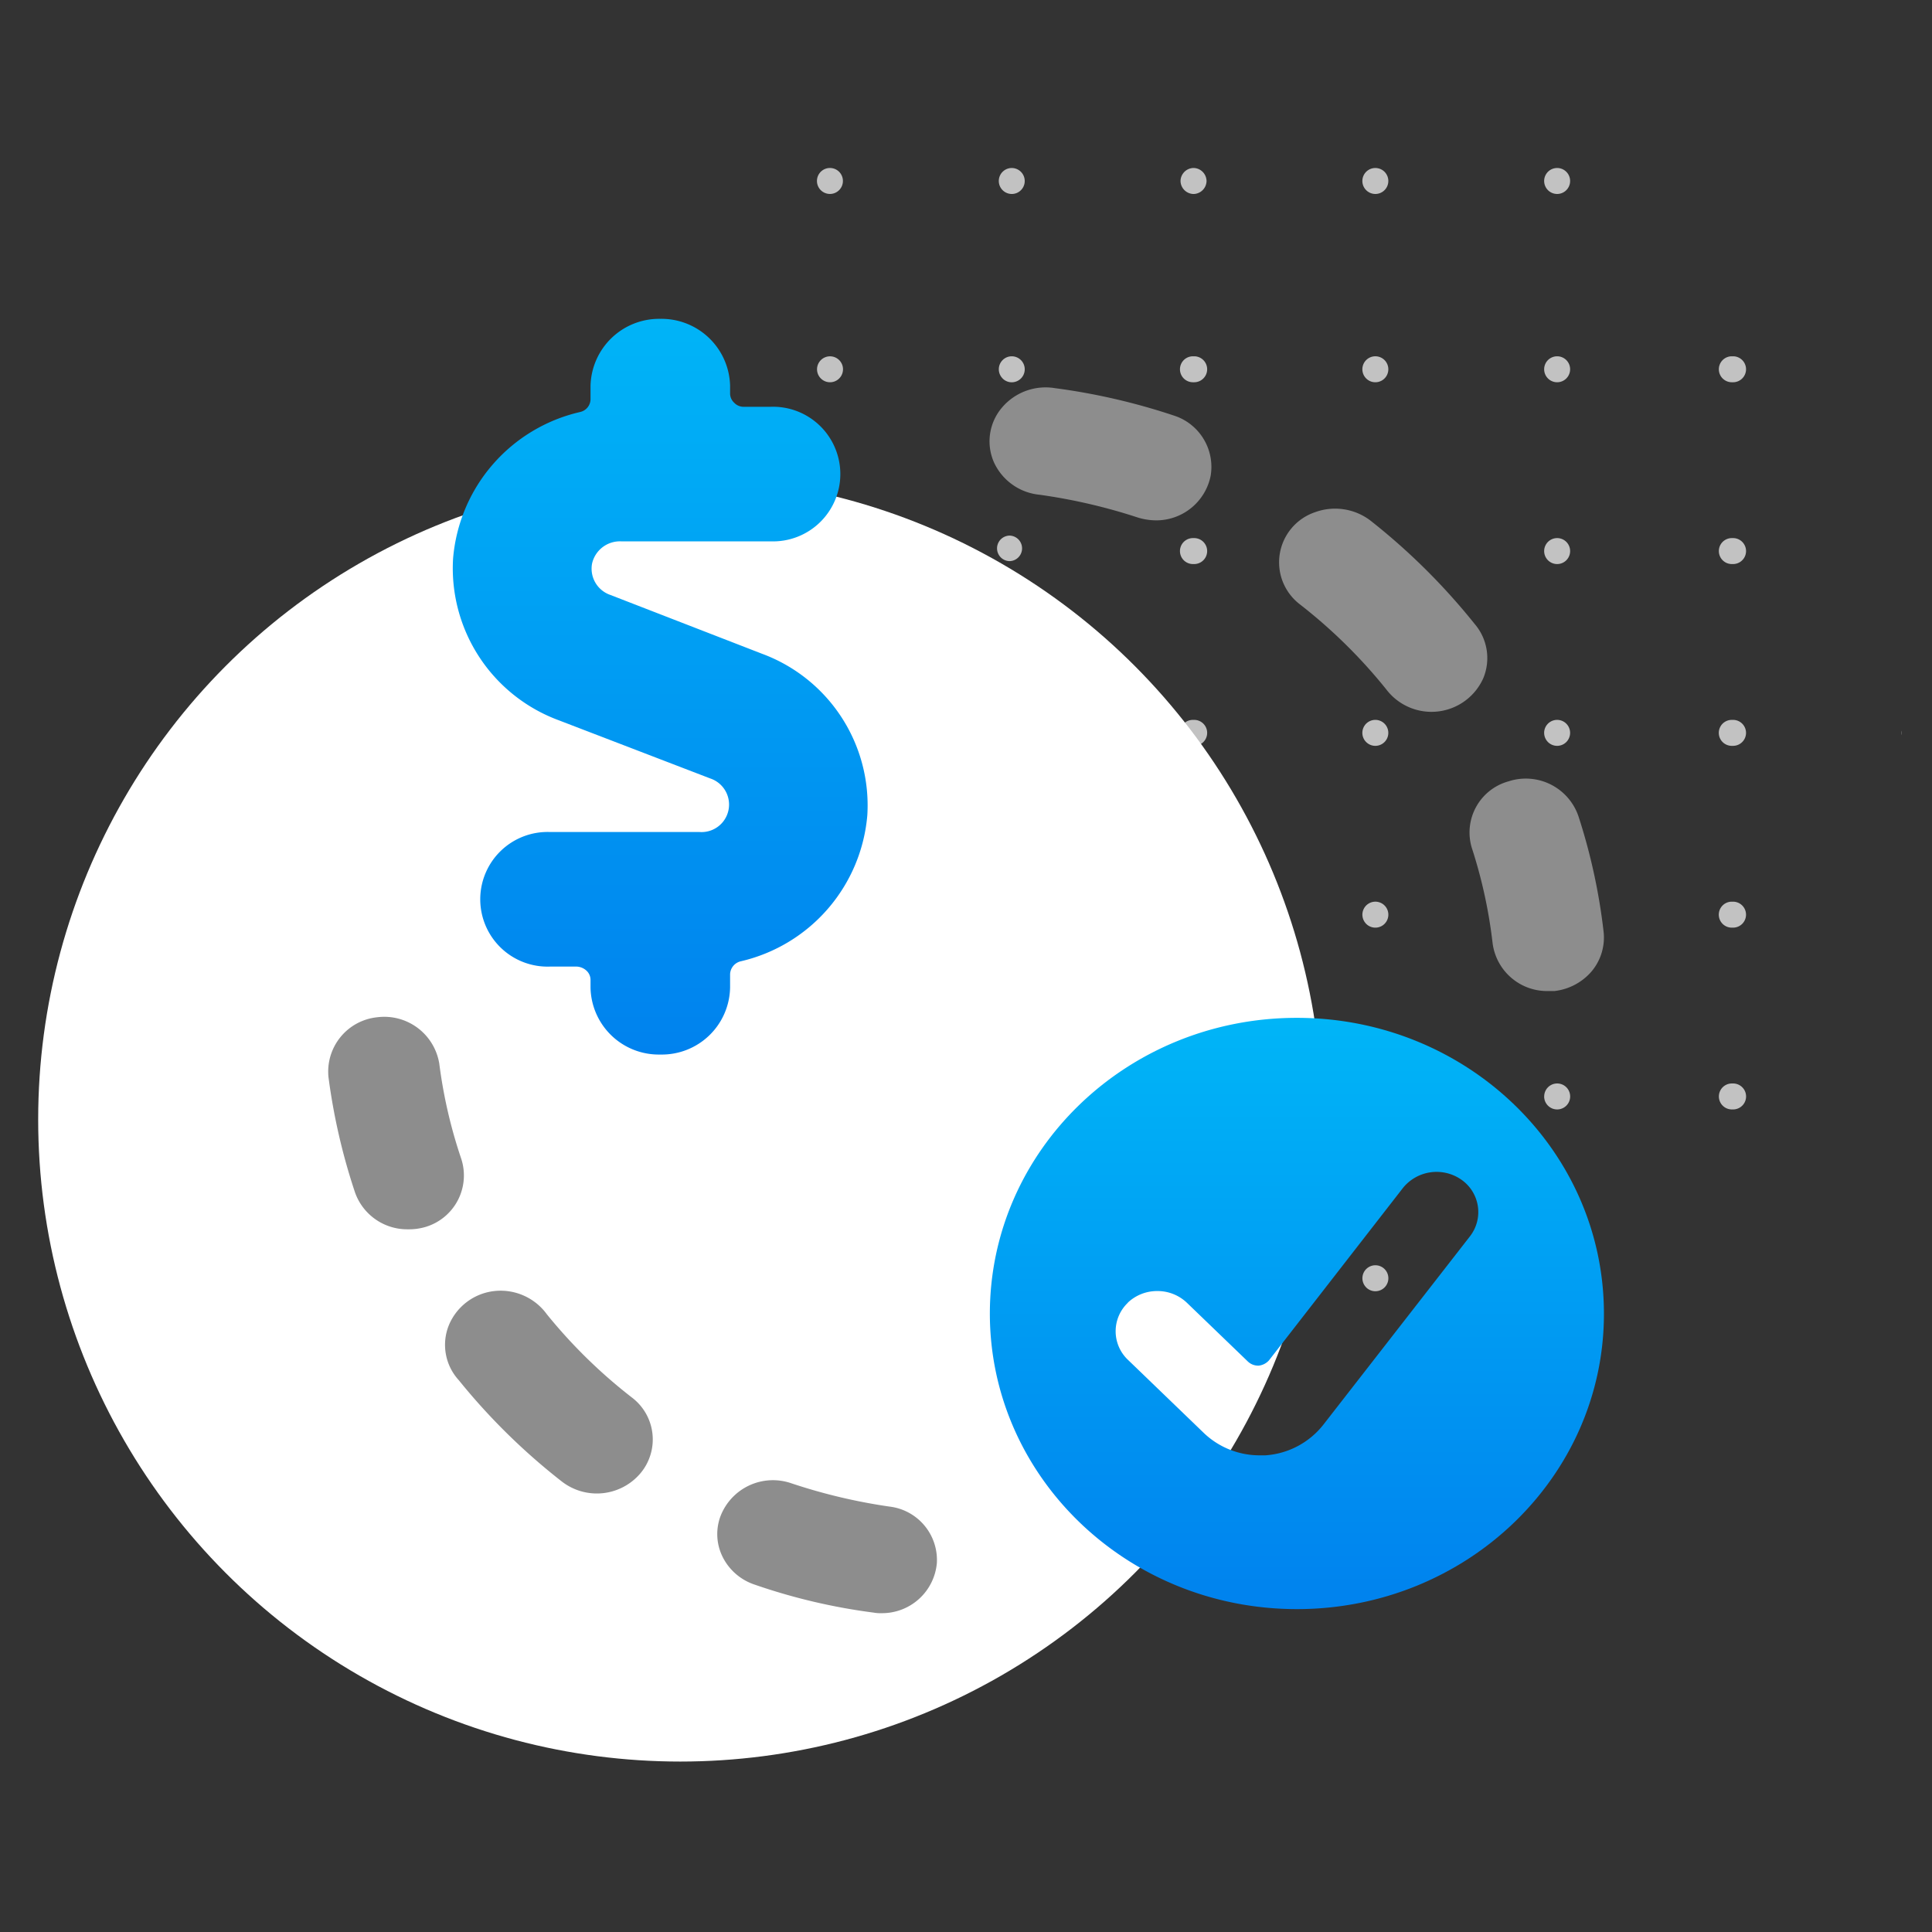 <svg xmlns="http://www.w3.org/2000/svg" xmlns:xlink="http://www.w3.org/1999/xlink" width="253" height="253" viewBox="0 0 253 253">
  <rect x="0" y="0" width="253" height="253" fill="#333333" stroke="none"/>
  <defs>
    <linearGradient id="linear-gradient" x1="0.5" x2="0.5" y2="1" gradientUnits="objectBoundingBox">
      <stop offset="0" stop-color="#00b4f7"/>
      <stop offset="1" stop-color="#0082ee"/>
    </linearGradient>
    <linearGradient id="linear-gradient-2" x1="0.5" x2="0.5" y2="1" gradientUnits="objectBoundingBox">
      <stop offset="0" stop-color="#00b5f7"/>
      <stop offset="1" stop-color="#0082ee"/>
    </linearGradient>
    <clipPath id="clip-Sales_benefits_and_enablement">
      <rect width="253" height="253"/>
    </clipPath>
  </defs>
  <g id="Sales_benefits_and_enablement" data-name="Sales benefits and enablement" clip-path="url(#clip-Sales_benefits_and_enablement)">
    <g id="Group" transform="translate(5 22)">
      <path id="Combined_Shape" data-name="Combined Shape" d="M119.031,145.389a1.7,1.7,0,1,1,1.7,1.7A1.7,1.7,0,0,1,119.031,145.389Zm-45.912,1.7h-.084a1.7,1.7,0,0,1,0-3.4H73.2a1.7,1.7,0,0,1,0,3.4Zm-25.008-.5a1.7,1.7,0,0,1,2.406-2.407,1.7,1.7,0,0,1-2.406,2.407Zm-24.3-1.2a1.7,1.7,0,0,1,2.9-1.2,1.681,1.681,0,0,1,.5,1.2,1.7,1.7,0,1,1-3.4,0Zm71.915,1.2a1.7,1.7,0,1,1,1.2.5A1.692,1.692,0,0,1,95.721,146.588Zm47.967-23.306h-.082a1.7,1.7,0,0,1,0-3.4h.162a1.7,1.7,0,0,1,0,3.4Zm-24.657-1.7a1.7,1.7,0,1,1,1.7,1.7A1.7,1.7,0,0,1,119.031,121.582Zm-23.31,1.2a1.7,1.7,0,1,1,1.2.5A1.7,1.7,0,0,1,95.721,122.783Zm-22.6.5h-.082a1.7,1.7,0,0,1,0-3.4H73.2a1.7,1.7,0,0,1,0,3.4Zm-49.313-1.7a1.7,1.7,0,0,1,2.9-1.2,1.681,1.681,0,0,1,.5,1.2,1.7,1.7,0,1,1-3.4,0ZM0,121.582a1.7,1.7,0,0,1,2.9-1.2,1.681,1.681,0,0,1,.5,1.2,1.7,1.7,0,1,1-3.4,0Zm49.024,1.528a1.671,1.671,0,0,1,.012-3.343h.014a1.672,1.672,0,0,1-.014,3.343Zm46.7-24.133a1.7,1.7,0,1,1,1.2.5A1.693,1.693,0,0,1,95.721,98.977Zm48.048.5H143.6a1.7,1.7,0,0,1,0-3.4h.166a1.7,1.7,0,0,1,0,3.4Zm-24.738-1.7a1.7,1.7,0,1,1,1.7,1.7A1.7,1.7,0,0,1,119.031,97.777Zm-45.912,1.7h-.084a1.7,1.7,0,0,1,0-3.4H73.2a1.7,1.7,0,0,1,0,3.4Zm-49.313-1.7a1.7,1.7,0,1,1,1.7,1.7A1.7,1.7,0,0,1,23.807,97.777ZM0,97.777a1.7,1.7,0,0,1,2.9-1.205A1.7,1.7,0,1,1,0,97.777Zm49.019,1.432a1.672,1.672,0,0,1-1.658-1.685,1.675,1.675,0,0,1,1.669-1.657h.014a1.671,1.671,0,0,1-.012,3.342Zm46.7-24.039a1.7,1.7,0,1,1,1.2.5A1.693,1.693,0,0,1,95.721,75.17Zm-47.61,0a1.7,1.7,0,0,1,1.2-2.9,1.714,1.714,0,0,1,1.2.5,1.7,1.7,0,0,1-.554,2.777,1.7,1.7,0,0,1-.651.129A1.682,1.682,0,0,1,48.111,75.172Zm95.658.5H143.6a1.7,1.7,0,0,1,0-3.4h.166a1.7,1.7,0,0,1,0,3.4Zm-24.738-1.7a1.7,1.7,0,1,1,1.7,1.7A1.7,1.7,0,0,1,119.031,73.97Zm-45.912,1.7h-.084a1.7,1.7,0,0,1,0-3.4H73.2a1.7,1.7,0,0,1,0,3.4Zm-49.313-1.7a1.7,1.7,0,1,1,1.7,1.7A1.7,1.7,0,0,1,23.807,73.97ZM0,73.97a1.7,1.7,0,0,1,2.9-1.205A1.7,1.7,0,1,1,0,73.97Zm165.819-.3c0,.163,0,.322,0,.485,0,.041,0,.079,0,.12A1.692,1.692,0,0,1,165.819,73.671ZM143.689,51.864h-.082a1.7,1.7,0,0,1,0-3.4h.162a1.7,1.7,0,0,1,0,3.4Zm-24.657-1.7a1.7,1.7,0,1,1,1.7,1.7A1.7,1.7,0,0,1,119.031,50.163Zm-45.912,1.7h-.082a1.7,1.7,0,0,1,0-3.4H73.2a1.7,1.7,0,0,1,0,3.4Zm-49.313-1.7a1.7,1.7,0,1,1,1.7,1.7A1.7,1.7,0,0,1,23.807,50.163ZM0,50.163a1.7,1.7,0,1,1,1.7,1.7A1.7,1.7,0,0,1,0,50.163Zm95.721,1.2a1.7,1.7,0,1,1,1.2.5A1.693,1.693,0,0,1,95.721,51.364Zm-46.71.118a1.672,1.672,0,0,1,.012-3.343h.014a1.672,1.672,0,0,1-.012,3.343Zm94.677-23.424h-.082a1.7,1.7,0,0,1,0-3.4h.162a1.7,1.7,0,0,1,0,3.4Zm-24.657-1.7a1.7,1.7,0,1,1,1.7,1.7A1.7,1.7,0,0,1,119.031,26.357Zm-23.31,1.2a1.7,1.7,0,1,1,1.206.5A1.692,1.692,0,0,1,95.721,27.557Zm-22.6.5h-.082a1.7,1.7,0,0,1,0-3.4H73.2a1.7,1.7,0,0,1,0,3.4Zm-25.008-.5a1.7,1.7,0,0,1,1.2-2.9,1.714,1.714,0,0,1,1.2.5,1.7,1.7,0,0,1-.554,2.775,1.7,1.7,0,0,1-.651.13A1.685,1.685,0,0,1,48.111,27.56Zm-24.3-1.2a1.7,1.7,0,0,1,2.9-1.2,1.683,1.683,0,0,1,.5,1.2,1.7,1.7,0,1,1-3.4,0ZM0,26.357a1.7,1.7,0,0,1,2.9-1.2,1.683,1.683,0,0,1,.5,1.2,1.7,1.7,0,1,1-3.4,0ZM120.733,3.4a1.7,1.7,0,1,1,.65-.13,1.693,1.693,0,0,1-.65.13ZM95.721,2.9a1.7,1.7,0,1,1,1.854.371A1.7,1.7,0,0,1,95.721,2.9Zm-47.61,0a1.7,1.7,0,0,1,1.2-2.9,1.714,1.714,0,0,1,1.2.5,1.7,1.7,0,0,1-.554,2.776A1.7,1.7,0,0,1,48.111,2.9ZM24.3,2.9a1.7,1.7,0,1,1,1.852.369,1.669,1.669,0,0,1-.648.13A1.714,1.714,0,0,1,24.3,2.9Zm48.815.5h-.082a1.735,1.735,0,0,1-1.62-1.7A1.736,1.736,0,0,1,73.038,0H73.2a1.736,1.736,0,0,1,1.62,1.7A1.735,1.735,0,0,1,73.2,3.4Z" transform="translate(78.18 0)" fill="#c2c2c2"/>
      <circle id="Oval" cx="84.081" cy="84.081" r="84.081" transform="translate(0 40.518)" fill="#fff"/>
    </g>
    <g id="Business-Products_Monetization_Profits_monetization-approve" data-name="Business-Products / Monetization/Profits / monetization-approve" transform="translate(41.912 -1195.141)">
      <g id="Group_130" transform="translate(1.048 1236.89)">
        <g id="monetization-approve">
          <path id="Shape_381" d="M8.138,1261.573a6.705,6.705,0,0,0,.318,5.341,7.222,7.222,0,0,0,4.178,3.585,77.992,77.992,0,0,0,15.556,3.661,4.907,4.907,0,0,0,1.053.076,7.2,7.2,0,0,0,7.243-6.56,7.045,7.045,0,0,0-6.212-7.4,73.856,73.856,0,0,1-12.852-3.052A7.362,7.362,0,0,0,8.138,1261.573Z" transform="translate(43.238 -1104.736)" fill="#8d8d8d"/>
          <path id="Shape_382" d="M18.357,1278.565a7.483,7.483,0,0,0,10.282-1.067,6.886,6.886,0,0,0-1.086-9.917A67.7,67.7,0,0,1,16.4,1256.672a7.485,7.485,0,0,0-6.875-3.052,7.324,7.324,0,0,0-5.974,4.5,6.851,6.851,0,0,0,1.306,7.17A82.961,82.961,0,0,0,18.357,1278.565Z" transform="translate(12.258 -1126.305)" fill="#8d8d8d"/>
          <path id="Shape_383" d="M11.538,1276.691a7.544,7.544,0,0,0,2.266-.306,7.034,7.034,0,0,0,4.686-8.924,64.016,64.016,0,0,1-2.873-12.434,7.3,7.3,0,0,0-8.162-6.1,7.152,7.152,0,0,0-6.349,7.858,80.439,80.439,0,0,0,3.48,15.1A7.242,7.242,0,0,0,11.538,1276.691Z" transform="translate(-1.048 -1157.461)" fill="#8d8d8d"/>
          <path id="Shape_384" d="M18.937,1252.114a73.847,73.847,0,0,1,12.852,2.975,8.3,8.3,0,0,0,2.369.381,7.262,7.262,0,0,0,7.209-5.874,7.058,7.058,0,0,0-4.841-7.856,83.7,83.7,0,0,0-15.579-3.586,7.487,7.487,0,0,0-6.953,2.595,6.812,6.812,0,0,0-1.024,7.094A7.344,7.344,0,0,0,18.937,1252.114Z" transform="translate(74.218 -1229.077)" fill="#8d8d8d"/>
          <path id="Shape_385" d="M31.4,1263.809a7.428,7.428,0,0,0,12.71-1.449,6.862,6.862,0,0,0-1.116-7.094A84.055,84.055,0,0,0,29.3,1241.686a7.642,7.642,0,0,0-7.222-1.068,6.927,6.927,0,0,0-2,12.053A68.206,68.206,0,0,1,31.4,1263.809Z" transform="translate(107.168 -1215.292)" fill="#8d8d8d"/>
          <path id="Shape_386" d="M20.98,1253.908a64.165,64.165,0,0,1,2.705,12.435,7.192,7.192,0,0,0,7.259,6.255h.819a7.513,7.513,0,0,0,4.9-2.594,6.9,6.9,0,0,0,1.554-5.187,77.372,77.372,0,0,0-3.289-15.1,7.284,7.284,0,0,0-9.168-4.578,6.947,6.947,0,0,0-4.781,8.772Z" transform="translate(128.817 -1184.567)" fill="#8d8d8d"/>
          <path id="Shape_387" d="M17.044,1289.449l19.862,7.628a3.605,3.605,0,0,1-1.4,7.018H15.94a8.817,8.817,0,1,0,0,17.622h3.472a2.011,2.011,0,0,1,1.294.533,1.641,1.641,0,0,1,.533,1.221v.991a8.937,8.937,0,0,0,9.138,8.773,8.937,8.937,0,0,0,9.138-8.773v-1.755a1.807,1.807,0,0,1,1.382-1.678,21.5,21.5,0,0,0,16.59-19.147,21.162,21.162,0,0,0-13.79-21.13l-19.855-7.7a3.637,3.637,0,0,1-2.4-4.12,3.742,3.742,0,0,1,3.8-2.9H44.824a8.816,8.816,0,1,0,0-17.621h-3.48a1.683,1.683,0,0,1-1.295-.534,1.638,1.638,0,0,1-.533-1.22v-.991a8.986,8.986,0,0,0-9.138-8.772,8.986,8.986,0,0,0-9.138,8.772v1.755a1.738,1.738,0,0,1-1.382,1.677,21.526,21.526,0,0,0-16.621,19.223A21.222,21.222,0,0,0,17.044,1289.449Z" transform="translate(13.132 -1236.89)" fill="url(#linear-gradient)"/>
          <path id="Shape_388" d="M92.824,1287.642c0,21.36-18,38.676-40.208,38.676S12.434,1309,12.409,1287.642c0-21.435,18-38.752,40.207-38.752S92.824,1266.206,92.824,1287.642Zm-58.484-2.975a5.561,5.561,0,0,0-3.874,1.527h.022a5.152,5.152,0,0,0,0,7.476l9.891,9.535a10.547,10.547,0,0,0,7.377,2.975h.731a10.563,10.563,0,0,0,7.618-4.042L75.279,1277.5a5.167,5.167,0,0,0-1.1-7.4,5.663,5.663,0,0,0-7.676,1.068l-17.545,22.579a2.109,2.109,0,0,1-1.335.686,1.948,1.948,0,0,1-1.421-.533l-7.991-7.7A5.559,5.559,0,0,0,34.341,1284.666Z" transform="translate(74.255 -1157.35)" fill-rule="evenodd" fill="url(#linear-gradient-2)"/>
        </g>
      </g>
    </g>
  </g>
</svg>
